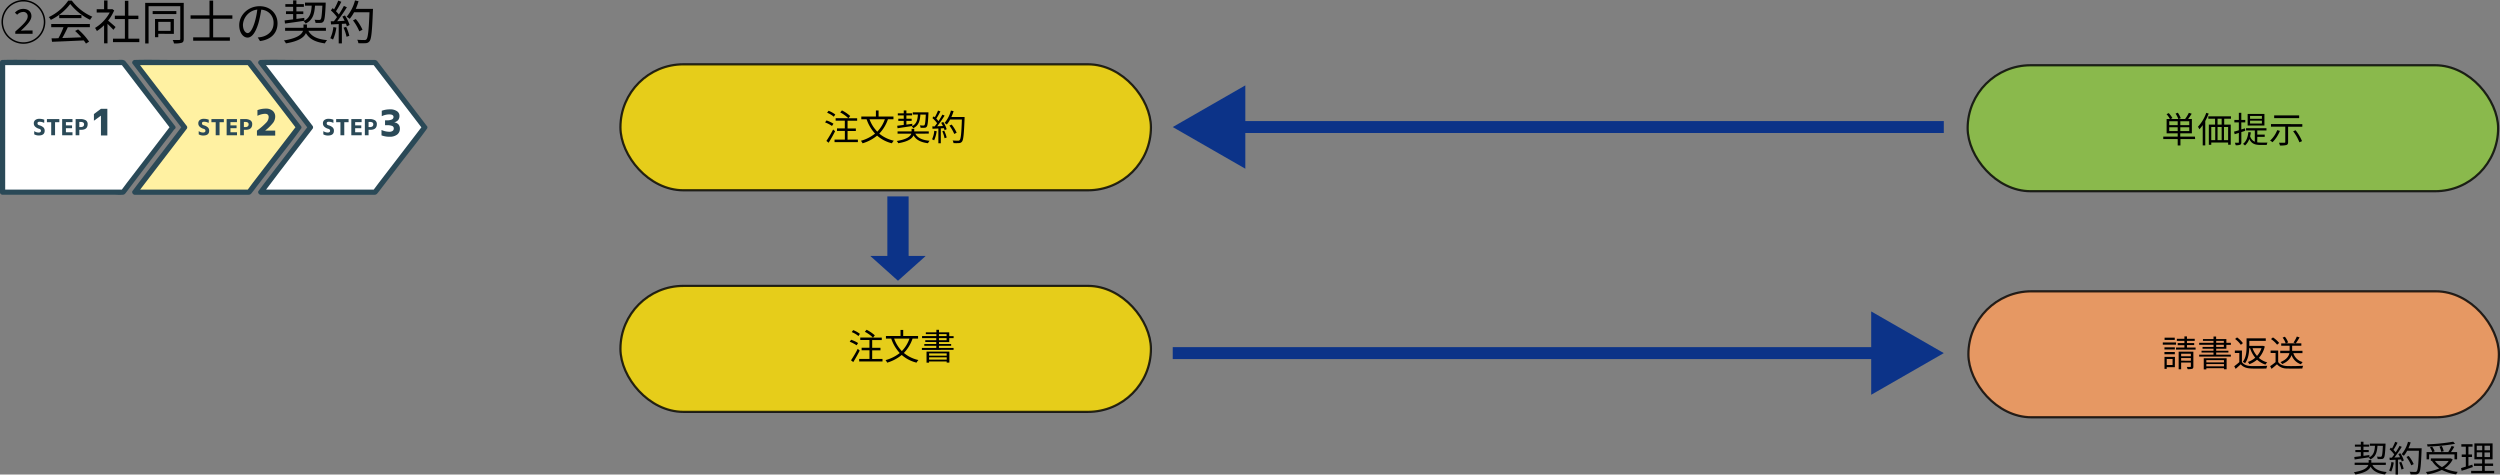 <svg xmlns="http://www.w3.org/2000/svg" viewBox="0 0 1116.96 212.01"><rect x="0" y="0" width="1116.96" height="212.01" fill="#808080" stroke="none"/><defs><style>.cls-1{fill:#fff;}.cls-2{fill:#2a4957;}.cls-3{fill:#fff1a2;}.cls-4{fill:#ffe000;}.cls-4,.cls-5,.cls-6{stroke:#000;stroke-miterlimit:10;opacity:0.8;}.cls-5{fill:#8cc63f;}.cls-6{fill:#ff9d5c;}.cls-7{fill:#0c3388;}</style></defs><g id="Layer_2" data-name="Layer 2"><g id="ヘッダー"><polygon class="cls-1" points="77.17 56.88 55.01 85.84 1.16 85.84 1.16 27.93 55.01 27.93 77.17 56.88"/><path class="cls-2" d="M76.22,57l-7.46,9.74-12,15.63L54.05,86l1-.57H1.2l1.16,1.16V28.65L1.2,29.81H55.05l-1-.58L61.51,39l12,15.63,2.75,3.59c.89,1.17,2.91,0,2-1.17L67.64,43.19C63.8,38.18,60.1,33,56.1,28.13c-.81-1-2.56-.64-3.74-.64H17.86c-5.46,0-10.94-.15-16.4,0H1.2A1.18,1.18,0,0,0,0,28.65V86.56A1.18,1.18,0,0,0,1.2,87.72H50.63c1.44,0,3,.14,4.4,0,.76-.08,1.11-.69,1.53-1.24l2-2.65,7-9.21,7.72-10.08c1.54-2,3.16-4,4.63-6.05l.23-.3C79.13,57,77.11,55.85,76.22,57Z" transform="translate(-0.04 -0.72)"/><path class="cls-2" d="M19.78,55.64a4.54,4.54,0,0,0-2.08-.52c-.61,0-.91.24-.91.71s.26.7.79.86a4.48,4.48,0,0,1,1.9,1A2,2,0,0,1,20,59.12q0,2.13-2.67,2.13a4,4,0,0,1-2-.52V59.3a3.39,3.39,0,0,0,1.94.63,1.37,1.37,0,0,0,.8-.2.69.69,0,0,0,.27-.58.76.76,0,0,0-.19-.54,1.44,1.44,0,0,0-.65-.35,4.09,4.09,0,0,1-1.8-1,2,2,0,0,1-.56-1.44,1.81,1.81,0,0,1,.65-1.46,2.77,2.77,0,0,1,1.86-.55,5.62,5.62,0,0,1,2.18.4Z" transform="translate(-0.04 -0.72)"/><path class="cls-2" d="M26.55,53.92v1.4H24.64v5.83H22.92V55.32H21v-1.4Z" transform="translate(-0.04 -0.72)"/><path class="cls-2" d="M29.49,55.28v1.47h2.74V58H29.49V59.8h2.93v1.35H27.81V53.92h4.61v1.36Z" transform="translate(-0.04 -0.72)"/><path class="cls-2" d="M35.48,58.72v2.43H33.83V53.92h2a4.6,4.6,0,0,1,2.56.56,1.93,1.93,0,0,1,.81,1.7c0,1.7-1,2.54-2.9,2.54Zm0-1.23h.62a1.74,1.74,0,0,0,1.12-.31,1.09,1.09,0,0,0,.38-.9.94.94,0,0,0-.35-.81,1.94,1.94,0,0,0-1.15-.26h-.62Z" transform="translate(-0.04 -0.72)"/><path class="cls-2" d="M45.14,49.33H48V61.25H45.14V52.39h0L42,54.66v-3Z" transform="translate(-0.04 -0.72)"/><polygon class="cls-3" points="133.45 56.88 111.28 85.84 60.24 85.84 82.41 56.88 60.24 27.93 111.28 27.93 133.45 56.88"/><path class="cls-2" d="M132.49,57,125,66.76l-12,15.63L110.33,86l1-.57h-51l1,1.74,7.45-9.74,12-15.63,2.74-3.58a1.08,1.08,0,0,0,0-1.17L76,47.28,64,31.65l-2.74-3.59-1,1.75h51l-1-.58L117.78,39l12,15.63,2.74,3.59c.9,1.17,2.91,0,2-1.17L124.35,43.76l-11.8-15.42a1.77,1.77,0,0,0-1.38-.85c-.57,0-1.16,0-1.73,0H76.73c-5.39,0-10.8-.16-16.19,0h-.25c-.8,0-1.56,1-1,1.74L66.74,39l12,15.63,2.74,3.59V57L74,66.76,62,82.39,59.28,86c-.55.73.21,1.75,1,1.75h50.24c.73,0,1.26.06,1.8-.58,1.08-1.3,2.07-2.7,3.09-4l7-9.13c4-5.16,8.09-10.22,11.87-15.5l.21-.28C135.4,57,133.39,55.85,132.49,57Z" transform="translate(-0.04 -0.72)"/><path class="cls-2" d="M118.51,59.06v0H123v2.24h-8.16V59.09a30.35,30.35,0,0,0,4.24-3.68,3.69,3.69,0,0,0,1-2.35q0-1.5-1.68-1.5a8.4,8.4,0,0,0-3.34.91V49.93a10.45,10.45,0,0,1,3.76-.68,4.44,4.44,0,0,1,3,.94A3.27,3.27,0,0,1,123,52.78a4.72,4.72,0,0,1-.91,2.76A21,21,0,0,1,118.51,59.06Z" transform="translate(-0.04 -0.72)"/><path class="cls-2" d="M93.27,55.64a4.54,4.54,0,0,0-2.08-.52c-.61,0-.91.24-.91.71s.26.7.79.86a4.48,4.48,0,0,1,1.9,1,2,2,0,0,1,.52,1.45q0,2.13-2.67,2.13a4,4,0,0,1-2-.52V59.3a3.39,3.39,0,0,0,1.94.63,1.35,1.35,0,0,0,.8-.2.69.69,0,0,0,.27-.58.8.8,0,0,0-.18-.54,1.55,1.55,0,0,0-.66-.35,4.09,4.09,0,0,1-1.8-1,2,2,0,0,1-.55-1.44,1.81,1.81,0,0,1,.64-1.46,2.77,2.77,0,0,1,1.86-.55,5.58,5.58,0,0,1,2.18.4Z" transform="translate(-0.04 -0.72)"/><path class="cls-2" d="M100.05,53.92v1.4H98.13v5.83H96.41V55.32H94.5v-1.4Z" transform="translate(-0.04 -0.72)"/><path class="cls-2" d="M103,55.28v1.47h2.74V58H103V59.8h2.93v1.35H101.3V53.92h4.61v1.36Z" transform="translate(-0.04 -0.72)"/><path class="cls-2" d="M109,58.72v2.43h-1.65V53.92h2a4.6,4.6,0,0,1,2.56.56,1.93,1.93,0,0,1,.81,1.7c0,1.7-1,2.54-2.9,2.54Zm0-1.23h.62a1.72,1.72,0,0,0,1.12-.31,1.09,1.09,0,0,0,.38-.9.94.94,0,0,0-.35-.81,1.94,1.94,0,0,0-1.15-.26H109Z" transform="translate(-0.04 -0.72)"/><polygon class="cls-1" points="189.73 56.88 167.56 85.84 116.52 85.84 138.69 56.88 116.52 27.93 167.56 27.93 189.73 56.88"/><path class="cls-2" d="M188.77,57l-7.46,9.74-12,15.63L166.6,86l1-.57h-51l1,1.74L125,77.4l12-15.63,2.75-3.58a1.12,1.12,0,0,0,0-1.17l-7.46-9.74-12-15.63-2.75-3.59-1,1.75h51l-1-.58L174.06,39,186,54.6l2.75,3.59c.89,1.17,2.91,0,2-1.17L180.62,43.76l-11.8-15.42a1.73,1.73,0,0,0-1.37-.85c-.58,0-1.16,0-1.74,0H133c-5.38,0-10.8-.16-16.18,0h-.26c-.79,0-1.55,1-1,1.74L123,39,135,54.6l2.75,3.59V57l-7.46,9.74-12,15.63L115.56,86c-.55.73.21,1.75,1,1.75h50.25c.72,0,1.26.06,1.79-.58,1.09-1.3,2.07-2.7,3.1-4l7-9.13c3.95-5.16,8.09-10.22,11.86-15.5.07-.1.15-.19.22-.28C191.68,57,189.66,55.85,188.77,57Z" transform="translate(-0.04 -0.72)"/><path class="cls-2" d="M174.09,61.82a10.15,10.15,0,0,1-3.6-.62V58.79a8.66,8.66,0,0,0,3.48.8,2.41,2.41,0,0,0,1.49-.39,1.29,1.29,0,0,0,.51-1.09,1.15,1.15,0,0,0-.68-1.11,6.31,6.31,0,0,0-2.52-.34h-.7V54.48h.7a5.43,5.43,0,0,0,2.37-.38,1.22,1.22,0,0,0,.71-1.14c0-.75-.65-1.13-1.95-1.13a8,8,0,0,0-3.3.8V50.21a10.52,10.52,0,0,1,3.72-.63,5.13,5.13,0,0,1,3.07.81,2.44,2.44,0,0,1,1.12,2.08,2.92,2.92,0,0,1-.55,1.86,3.58,3.58,0,0,1-1.83,1.07v0a3,3,0,0,1,1.91.88,2.74,2.74,0,0,1,.66,1.93,3.17,3.17,0,0,1-1.21,2.63A5.41,5.41,0,0,1,174.09,61.82Z" transform="translate(-0.04 -0.72)"/><path class="cls-2" d="M149,55.64a4.53,4.53,0,0,0-2.07-.52c-.62,0-.92.24-.92.71s.26.7.79.86a4.41,4.41,0,0,1,1.9,1,2,2,0,0,1,.53,1.45c0,1.42-.9,2.13-2.68,2.13a4,4,0,0,1-2.05-.52V59.3a3.42,3.42,0,0,0,1.94.63,1.4,1.4,0,0,0,.81-.2.69.69,0,0,0,.27-.58.81.81,0,0,0-.19-.54,1.55,1.55,0,0,0-.66-.35,4.09,4.09,0,0,1-1.8-1,2,2,0,0,1-.55-1.44,1.81,1.81,0,0,1,.64-1.46,2.79,2.79,0,0,1,1.86-.55,5.54,5.54,0,0,1,2.18.4Z" transform="translate(-0.04 -0.72)"/><path class="cls-2" d="M155.78,53.92v1.4h-1.92v5.83h-1.72V55.32h-1.91v-1.4Z" transform="translate(-0.04 -0.72)"/><path class="cls-2" d="M158.72,55.28v1.47h2.73V58h-2.73V59.8h2.92v1.35H157V53.92h4.61v1.36Z" transform="translate(-0.04 -0.72)"/><path class="cls-2" d="M164.71,58.72v2.43h-1.66V53.92h2a4.59,4.59,0,0,1,2.55.56,1.93,1.93,0,0,1,.81,1.7c0,1.7-1,2.54-2.9,2.54Zm0-1.23h.62a1.71,1.71,0,0,0,1.11-.31,1.06,1.06,0,0,0,.38-.9.92.92,0,0,0-.35-.81,1.9,1.9,0,0,0-1.14-.26h-.62Z" transform="translate(-0.04 -0.72)"/><path d="M.71,10.5a9.79,9.79,0,1,1,9.79,9.79A9.8,9.8,0,0,1,.71,10.5Zm18.9,0a9.11,9.11,0,1,0-9.11,9.11A9.1,9.1,0,0,0,19.61,10.5ZM6.87,14.81c3.52-3.09,5.54-5,5.54-6.74a1.87,1.87,0,0,0-2.14-2A3.77,3.77,0,0,0,7.71,7.31l-1-.92a4.9,4.9,0,0,1,3.72-1.7c2.24,0,3.65,1.3,3.65,3.25S12,12,9.36,14.43c.63,0,1.41-.09,2.15-.09h3.08v1.47H6.87Z" transform="translate(-0.04 -0.72)"/><path d="M32.13,1a22.63,22.63,0,0,0,9.15,7.18,9,9,0,0,0-1,1.39,25.89,25.89,0,0,1-8.86-7.08A24,24,0,0,1,22.74,9.6a4.88,4.88,0,0,0-.9-1.24A22,22,0,0,0,30.53,1Zm-9.2,10.43H40.19v1.45H30.34c-.73,1.56-1.63,3.36-2.47,4.83,2.6-.08,5.56-.19,8.5-.31a32.48,32.48,0,0,0-2.77-2.84l1.32-.71a27.66,27.66,0,0,1,4.93,5.48l-1.4.86a13.4,13.4,0,0,0-1-1.41c-5.14.25-10.58.48-14.17.61l-.21-1.53c.9,0,1.95,0,3.09-.09a38.63,38.63,0,0,0,2.26-4.89H22.93Zm13.5-4V8.82H26.5V7.39Z" transform="translate(-0.04 -0.72)"/><path d="M50.71,14.05c-.54-.61-1.7-1.78-2.64-2.67v8.7H46.54V12a20.63,20.63,0,0,1-3.22,2.6,6.87,6.87,0,0,0-.82-1.4,18.27,18.27,0,0,0,6.58-6.89H43.24V4.83h3.3V.93h1.53v3.9h1.82l.28-.06.88.59a19.73,19.73,0,0,1-2.71,4.58c1,.77,2.81,2.39,3.34,2.85ZM62.28,18v1.53H50.52V18h5.32V9.24h-4.5V7.73h4.5V1.07h1.55V7.73h4.47V9.24H57.39V18Z" transform="translate(-0.04 -0.72)"/><path d="M82.13,18.12c0,1-.23,1.43-.86,1.7a11,11,0,0,1-3.51.3,4.6,4.6,0,0,0-.57-1.53c1.33,0,2.54,0,2.9,0s.5-.15.5-.49V3.49H66.42V20.14H64.91V2H82.13ZM78.83,7H68.25V5.67H78.83Zm-8.08,8.82v1.51H69.3V9.22h8.42v6.64Zm0-5.32v4h5.5v-4Z" transform="translate(-0.04 -0.72)"/><path d="M95.27,9.1v8.29h7.48v1.53H86.35V17.39h7.29V9.1H85.18V7.56h8.46V1h1.63V7.56h8.59V9.1Z" transform="translate(-0.04 -0.72)"/><path d="M115.2,17.45A13.79,13.79,0,0,0,117,17.2c2.67-.59,5.27-2.56,5.27-6.15a5.77,5.77,0,0,0-5.52-6,46.57,46.57,0,0,1-1.24,6c-1.28,4.26-2.94,6.46-4.87,6.46s-3.72-2.14-3.72-5.56c0-4.52,4-8.46,9.11-8.46,4.87,0,8,3.44,8,7.64,0,4.37-2.87,7.29-7.83,7.94Zm-1.36-6.8A34,34,0,0,0,115,5a7.25,7.25,0,0,0-6.42,6.72c0,2.63,1.22,3.78,2.12,3.78S112.77,14.16,113.84,10.65Z" transform="translate(-0.04 -0.72)"/><path d="M137.82,14.49c1.37,2.54,4.14,3.78,8.38,4.16a5.49,5.49,0,0,0-1,1.45c-4.15-.55-6.88-1.87-8.48-4.6-.8,1.83-3,3.61-8.92,4.6a5.83,5.83,0,0,0-.91-1.31c6.13-1,8-2.72,8.53-4.3h-8V13.15h8.21V11.64h1.55v1.51h8.48v1.34ZM127.2,9.85,131,9.37V7h-3.19V5.76H131v-2h-3.47V2.57H131V.91h1.47V2.57h3.34V3.8h-3.34v2h3.08V7h-3.08V9.18L136,8.7,136,10c-3.1.48-6.32.92-8.63,1.24Zm13.58-6.61c-.27,3.84-1,6.44-4.18,8a4.15,4.15,0,0,0-.92-1.1c2.79-1.34,3.42-3.56,3.63-6.9h-3V1.89h9.24s0,.47,0,.65c-.23,5.25-.47,7.14-1,7.79a1.53,1.53,0,0,1-1.26.61,21.45,21.45,0,0,1-2.29,0,3.37,3.37,0,0,0-.44-1.4c.9.08,1.72.08,2.06.08a.76.76,0,0,0,.67-.23c.36-.4.57-2,.78-6.15Z" transform="translate(-0.04 -0.72)"/><path d="M150.32,13.06a18.82,18.82,0,0,1-1.49,5.34,5.51,5.51,0,0,0-1.22-.59,15.13,15.13,0,0,0,1.36-5Zm3.84-5.43a17.28,17.28,0,0,1,2.08,4.26l-1.24.59a6.73,6.73,0,0,0-.4-1.2l-1.81.1v8.74h-1.42V11.47l-3.43.17-.12-1.41c.42,0,.9,0,1.38,0a22.78,22.78,0,0,0,1.41-1.87,18.22,18.22,0,0,0-2.75-3l.8-1q.32.25.63.54a28.79,28.79,0,0,0,1.87-3.9l1.38.52a36.25,36.25,0,0,1-2.39,4.22,16.89,16.89,0,0,1,1.28,1.45c.86-1.32,1.66-2.69,2.25-3.82l1.34.59a67.66,67.66,0,0,1-4.35,6.25L154,10a18.45,18.45,0,0,0-1-1.87Zm.55,5.1a18.68,18.68,0,0,1,1.4,4l-1.24.42a20.72,20.72,0,0,0-1.34-4.07Zm11.94-7.25c-.38,9.41-.67,12.66-1.53,13.69a2.15,2.15,0,0,1-1.74.84,24.07,24.07,0,0,1-3.24,0,3.58,3.58,0,0,0-.5-1.53c1.41.12,2.69.12,3.21.12a1,1,0,0,0,.9-.31c.7-.71,1.05-3.91,1.37-12.09h-6.89a16.49,16.49,0,0,1-1.95,2.94,10.48,10.48,0,0,0-1.36-.93A18.42,18.42,0,0,0,158.65.91l1.58.35A28.1,28.1,0,0,1,159,4.69h7.7Zm-6.07,9.24a22.1,22.1,0,0,0-2.83-4.89L159,9.22A21,21,0,0,1,162,14Z" transform="translate(-0.04 -0.72)"/><rect class="cls-4" x="277.21" y="28.74" width="237" height="56.27" rx="28.13"/><rect class="cls-5" x="879.12" y="29.16" width="237" height="56.27" rx="28.13"/><rect class="cls-4" x="277.21" y="127.74" width="237" height="56.27" rx="28.13"/><rect class="cls-6" x="879.46" y="130.16" width="237" height="56.27" rx="28.13"/><polygon class="cls-7" points="868.46 157.76 836.02 139.14 836.02 155.09 523.96 155.09 523.96 160.43 836.02 160.43 836.02 176.38 868.46 157.76"/><polygon class="cls-7" points="523.96 56.76 556.39 38.14 556.39 54.09 868.46 54.09 868.46 59.43 556.39 59.43 556.39 75.38 523.96 56.76"/><path d="M980.79,62.85h-6.56v2.86H973V62.85h-6.45V61.74H973V60.29h-4.95V53.9h1.48a12.5,12.5,0,0,0-1.51-2.19l1-.45a13.13,13.13,0,0,1,1.63,2.22l-.81.42h3.44a10.69,10.69,0,0,0-1.23-2.43l1-.4a10.41,10.41,0,0,1,1.31,2.46l-.91.37h2.85a16.72,16.72,0,0,0,1.68-2.78l1.28.41c-.49.8-1.09,1.68-1.61,2.37h1.68v6.39h-5.19v1.45h6.56Zm-11.54-6.23H973V54.91h-3.78ZM973,59.28V57.57h-3.78v1.71Zm5.17-4.37h-4v1.71h4Zm0,2.66h-4v1.71h4Z" transform="translate(-0.04 -0.72)"/><path d="M986.85,51.47a26,26,0,0,1-1.53,3.31v10.9h-1.14V56.62a17.07,17.07,0,0,1-1.49,1.86,8.72,8.72,0,0,0-.65-1.12,17.69,17.69,0,0,0,3.72-6.23Zm6.93,2.3v2.61h2.92v9h-1.16V64.4H988v1h-1.09V56.38h2.78V53.77h-3V52.7h10.12v1.07ZM988,63.34h1.77V57.45H988Zm4.64-9.57h-1.83v2.61h1.83Zm-1.83,3.68v5.89h1.83V57.45Zm4.72,0h-1.85v5.89h1.85Z" transform="translate(-0.04 -0.72)"/><path d="M1003.21,59.15c-.58.21-1.17.38-1.77.59v4.48c0,.66-.14,1-.54,1.16a4.57,4.57,0,0,1-2,.22,4.85,4.85,0,0,0-.36-1.1h1.49c.21,0,.29-.06.29-.3V60.09c-.66.23-1.28.42-1.86.6l-.28-1.16c.59-.14,1.32-.36,2.14-.62v-3.5h-2V54.3h2V51.12h1.1V54.3h1.77v1.11h-1.77v3.15l1.62-.5Zm5.33,5.17a11.67,11.67,0,0,0,1.5.1c.38,0,2.56,0,3.09,0a3.48,3.48,0,0,0-.35,1.06H1010c-2.3,0-4-.44-5-2.68a7.16,7.16,0,0,1-1.93,2.93,5.74,5.74,0,0,0-.87-.72c1.42-1.12,2.12-2.91,2.38-5.28l1.1.13a12.65,12.65,0,0,1-.32,1.71,3.77,3.77,0,0,0,2.09,2.47V59h-3.91V58h9.12v1h-4.09v1.87h3.31v1h-3.31Zm3.21-7.51h-7.5V51.63h7.5Zm-1.13-4.29h-5.29v1.27h5.29Zm0,2.1h-5.29V55.9h5.29Z" transform="translate(-0.04 -0.72)"/><path d="M1018.68,59.18a15.29,15.29,0,0,1-3.32,5.08,6.65,6.65,0,0,0-1.07-.72,12.21,12.21,0,0,0,3.17-4.68Zm10-3v1.17h-6.35v6.85c0,.75-.2,1.12-.76,1.31a10.36,10.36,0,0,1-2.89.21,6,6,0,0,0-.43-1.23c1.08,0,2.12,0,2.41,0s.4-.08.4-.33V57.31h-6.38V56.14Zm-1.41-2.69H1016.1V52.28h11.17Zm-1.6,5.43a19.93,19.93,0,0,1,2.88,4.86l-1.17.52a20.54,20.54,0,0,0-2.8-4.93Z" transform="translate(-0.04 -0.72)"/><path d="M371.76,57a13.87,13.87,0,0,0-3.09-1.59l.63-.89A13.71,13.71,0,0,1,372.42,56Zm1.39,2.35c-.83,1.68-1.95,3.65-2.89,5.14l-1-.8a47.24,47.24,0,0,0,3-5.12Zm-.57-6.48a11.07,11.07,0,0,0-3-1.78l.65-.88a11.61,11.61,0,0,1,3,1.68Zm10.75,10.21v1.14H372.9V63.08h4.61V59.21H374V58.09h3.49V54.64h-4.1V53.52h5.65a15.14,15.14,0,0,0-3.6-2.57l.77-.9a16.37,16.37,0,0,1,3.69,2.5l-.8,1H383v1.12h-4.28v3.45h3.7v1.12h-3.7v3.87Z" transform="translate(-0.04 -0.72)"/><path d="M396.76,54a17.27,17.27,0,0,1-3.88,6.42,15.34,15.34,0,0,0,6.5,3.16,5.57,5.57,0,0,0-.85,1.16,15.38,15.38,0,0,1-6.61-3.43,18.46,18.46,0,0,1-6.5,3.44,4.53,4.53,0,0,0-.75-1.13A17.5,17.5,0,0,0,391,60.41,18.18,18.18,0,0,1,387.22,54h-2.36V52.79h6.52V50.08h1.2v2.71h6.64V54Zm-8.23,0A15.42,15.42,0,0,0,392,59.54,15.15,15.15,0,0,0,395.38,54Z" transform="translate(-0.04 -0.72)"/><path d="M409,60.44c1,1.94,3.16,2.88,6.39,3.17a4.34,4.34,0,0,0-.74,1.1c-3.17-.41-5.25-1.42-6.46-3.5-.61,1.39-2.33,2.75-6.81,3.5a4.54,4.54,0,0,0-.69-1c4.68-.77,6.1-2.08,6.5-3.28h-6.13v-1h6.26V58.26h1.19v1.16H415v1Zm-8.1-3.54c.8-.09,1.81-.22,2.92-.37V54.72h-2.44v-.94h2.44V52.29h-2.65v-.94h2.65V50.08H405v1.27h2.54v.94H405v1.49h2.35v.94H405v1.67c.86-.11,1.76-.24,2.64-.37v1c-2.37.37-4.81.71-6.58,1Zm10.36-5c-.21,2.93-.79,4.91-3.19,6.1a2.9,2.9,0,0,0-.7-.83c2.13-1,2.61-2.72,2.77-5.27h-2.29v-1h7s0,.36,0,.5c-.18,4-.36,5.44-.77,5.94a1.16,1.16,0,0,1-1,.46,12.54,12.54,0,0,1-1.75,0,2.61,2.61,0,0,0-.33-1.07,15.43,15.43,0,0,0,1.57.07.59.59,0,0,0,.51-.18c.27-.3.43-1.51.59-4.69Z" transform="translate(-0.04 -0.72)"/><path d="M418.53,59.35a14.25,14.25,0,0,1-1.14,4.07,3.82,3.82,0,0,0-.93-.45,11.34,11.34,0,0,0,1-3.81Zm2.93-4.14A13,13,0,0,1,423,58.45l-.94.45a5.78,5.78,0,0,0-.31-.91l-1.37.08v6.66h-1.09v-6.6l-2.61.13-.1-1.07,1.06,0a17.74,17.74,0,0,0,1.07-1.43,13.82,13.82,0,0,0-2.09-2.3l.6-.77q.24.2.48.42a22.41,22.41,0,0,0,1.43-3l1.06.4a30.29,30.29,0,0,1-1.83,3.22,10.25,10.25,0,0,1,1,1.1c.65-1,1.26-2,1.71-2.91l1,.45a50.09,50.09,0,0,1-3.31,4.77l2.56-.12a15.86,15.86,0,0,0-.78-1.42Zm.41,3.88A14.07,14.07,0,0,1,423,62.17l-.95.32a16,16,0,0,0-1-3.11ZM431,53.57c-.29,7.17-.51,9.65-1.17,10.44a1.66,1.66,0,0,1-1.33.64,19,19,0,0,1-2.46,0,2.73,2.73,0,0,0-.38-1.17c1.07.09,2,.09,2.44.09a.77.77,0,0,0,.69-.24c.53-.54.8-3,1-9.22h-5.25a12.37,12.37,0,0,1-1.49,2.25,7.3,7.3,0,0,0-1-.71,13.92,13.92,0,0,0,2.85-5.54l1.2.28a20.72,20.72,0,0,1-1,2.6H431Zm-4.62,7a17.19,17.19,0,0,0-2.16-3.73l1-.47a16.59,16.59,0,0,1,2.24,3.65Z" transform="translate(-0.04 -0.72)"/><path d="M382.76,155a13.87,13.87,0,0,0-3.09-1.59l.63-.89a13.71,13.71,0,0,1,3.12,1.47Zm1.39,2.35c-.83,1.68-1.95,3.65-2.89,5.14l-1-.8a47.24,47.24,0,0,0,3-5.12Zm-.57-6.48a11.07,11.07,0,0,0-3-1.78l.65-.88a11.61,11.61,0,0,1,3,1.68Zm10.75,10.21v1.14H383.9v-1.14h4.61v-3.87H385v-1.12h3.49v-3.45h-4.1v-1.12h5.65a15.14,15.14,0,0,0-3.6-2.57l.77-.9a16.37,16.37,0,0,1,3.69,2.5l-.8,1H394v1.12h-4.28v3.45h3.7v1.12h-3.7v3.87Z" transform="translate(-0.04 -0.72)"/><path d="M407.76,152a17.27,17.27,0,0,1-3.88,6.42,15.34,15.34,0,0,0,6.5,3.16,5.57,5.57,0,0,0-.85,1.16,15.38,15.38,0,0,1-6.61-3.43,18.46,18.46,0,0,1-6.5,3.44,4.53,4.53,0,0,0-.75-1.13,17.5,17.5,0,0,0,6.36-3.17,18.18,18.18,0,0,1-3.81-6.45h-2.36v-1.17h6.52v-2.71h1.2v2.71h6.64V152Zm-8.23,0a15.42,15.42,0,0,0,3.44,5.58,15.15,15.15,0,0,0,3.41-5.58Z" transform="translate(-0.04 -0.72)"/><path d="M426.08,156.17v.88H411.93v-.88h6.43v-.95H413v-.81h5.34v-.88h-4.9v-.81h4.9v-.94H412v-.9h6.4V150h-4.72v-.8h4.72v-1.12h1.17v1.12h4.58v1.69h1.95v.9h-1.95v1.75h-4.58v.88H425v.81h-5.46v.95ZM414,157.8h10.21v4.91H423v-.49h-7.87v.53H414Zm1.15.82v1H423v-1Zm7.87,2.76v-1h-7.87v1Zm-3.47-10.5h3.41V150h-3.41Zm0,1.84h3.41v-.94h-3.41Z" transform="translate(-0.04 -0.72)"/><path d="M972.26,154.72h-5.92v-1h5.92Zm-.53,10.06H968.1v.74h-1v-5.36h4.67Zm0-7.93h-4.64v-.95h4.64ZM967.08,158h4.64v1h-4.64Zm4.61-5.41h-4.55v-1h4.55Zm-3.59,8.53v2.69h2.61v-2.69ZM981,156v.92h-8.74V156H976v-1.05h-3V154h3v-1h-3.38v-.9H976v-1.09h1.14v1.09h3.47v.9h-3.47v1h3.23v.88h-3.23V156Zm-1,8.49c0,.57-.12.86-.53,1a6.89,6.89,0,0,1-2.08.16,2.8,2.8,0,0,0-.34-1c.72,0,1.38,0,1.59,0s.24-.06.24-.26V162.7h-4.34v3h-1.11v-7.86H980Zm-5.46-5.73v1.13h4.34v-1.13Zm4.34,3.14V160.7h-4.34v1.16Z" transform="translate(-0.04 -0.72)"/><path d="M996.75,159.17v.88H982.6v-.88H989v-.95h-5.35v-.81H989v-.88h-4.9v-.81H989v-.94h-6.4v-.9H989V153h-4.72v-.8H989v-1.12h1.17v1.12h4.58v1.69h2v.9h-2v1.75H990.2v.88h5.46v.81H990.2v.95Zm-12.11,1.63h10.22v4.91h-1.19v-.49H985.8v.53h-1.16Zm1.16.82v1h7.87v-1Zm7.87,2.76v-1H985.8v1Zm-3.47-10.5h3.41V153H990.2Zm0,1.84h3.41v-.94H990.2Z" transform="translate(-0.04 -0.72)"/><path d="M1001.68,162.46c.79,1.19,2.21,1.72,4.13,1.8,1.75.06,5.33,0,7.22-.12a6,6,0,0,0-.4,1.22c-1.74.06-5,.1-6.82,0-2.12-.08-3.61-.64-4.64-1.89-.72.68-1.47,1.36-2.27,2.05l-.64-1.18a25.82,25.82,0,0,0,2.27-1.84v-4.05h-2v-1.12h3.18Zm-.46-7.66a11.57,11.57,0,0,0-2.58-2.63l.88-.7a11,11,0,0,1,2.61,2.56Zm3.73,1.49c-.05,2.14-.42,4.84-1.87,6.75a3.22,3.22,0,0,0-1-.66c1.55-2,1.69-4.77,1.69-6.83v-3.67h8.58V153H1005v2.24h5.93l.23,0,.75.26a11.44,11.44,0,0,1-2.64,5.12,9.29,9.29,0,0,0,3.73,2,3.75,3.75,0,0,0-.77,1,10,10,0,0,1-3.78-2.19,11.17,11.17,0,0,1-3.42,2,5.94,5.94,0,0,0-.67-1,9.25,9.25,0,0,0,3.28-1.9,12.43,12.43,0,0,1-2.29-4.24Zm1.49,0a10.31,10.31,0,0,0,2,3.45,9.86,9.86,0,0,0,2-3.45Z" transform="translate(-0.04 -0.72)"/><path d="M1017.89,162.46c.75,1.17,2.15,1.72,4,1.8s5.3,0,7.17-.12a5,5,0,0,0-.38,1.22c-1.75.06-5,.1-6.79,0a5.68,5.68,0,0,1-4.53-1.89c-.77.68-1.57,1.36-2.42,2.05l-.64-1.2a26.44,26.44,0,0,0,2.43-1.82v-4.05h-2.22v-1.12h3.39Zm-.49-7.73a11.19,11.19,0,0,0-2.72-2.53l.88-.72a12,12,0,0,1,2.78,2.47Zm7.26,3.75a5.88,5.88,0,0,0,4.18,4,4.17,4.17,0,0,0-.75,1,6.6,6.6,0,0,1-4.21-4.11c-.5,1.44-1.63,2.91-4.18,4a5.73,5.73,0,0,0-.78-.88c2.77-1.12,3.69-2.65,4-4h-4.11v-1.07H1023a3.54,3.54,0,0,0,0-.45v-1.78h-3.75v-1.06h2a8.73,8.73,0,0,0-1.37-2.57l1-.4a8.68,8.68,0,0,1,1.46,2.54l-1,.43h6.9v1.06h-4.1V157a3.24,3.24,0,0,1,0,.44h4.6v1.07Zm2.8-7c-.56.92-1.2,2-1.72,2.64l-1-.35a15.79,15.79,0,0,0,1.49-2.69Z" transform="translate(-0.04 -0.72)"/><polygon class="cls-7" points="413.46 114.48 401.2 125.44 388.96 114.48 388.96 114.36 396.45 114.36 396.45 87.76 405.96 87.76 405.96 114.36 413.46 114.36 413.46 114.48"/><path d="M1060,208.44c1,1.94,3.16,2.88,6.39,3.17a4.34,4.34,0,0,0-.74,1.1c-3.17-.41-5.25-1.42-6.46-3.5-.61,1.39-2.33,2.75-6.81,3.5a4.54,4.54,0,0,0-.69-1c4.68-.77,6.1-2.08,6.5-3.28h-6.13v-1h6.26v-1.16h1.19v1.16H1066v1Zm-8.1-3.54c.8-.09,1.81-.22,2.92-.37v-1.81h-2.44v-.94h2.44v-1.49h-2.65v-.94h2.65v-1.27H1056v1.27h2.54v.94H1056v1.49h2.35v.94H1056v1.67c.86-.11,1.76-.24,2.64-.37v1c-2.37.37-4.81.71-6.58,1Zm10.36-5c-.21,2.93-.79,4.91-3.19,6.1a2.9,2.9,0,0,0-.7-.83c2.13-1,2.61-2.72,2.77-5.27h-2.29v-1h7s0,.36,0,.5c-.18,4-.36,5.44-.77,5.94a1.16,1.16,0,0,1-1,.46,12.54,12.54,0,0,1-1.75,0,2.61,2.61,0,0,0-.33-1.07,15.43,15.43,0,0,0,1.57.07.59.59,0,0,0,.51-.18c.27-.3.43-1.51.59-4.69Z" transform="translate(-0.04 -0.72)"/><path d="M1069.53,207.35a14.25,14.25,0,0,1-1.14,4.07,3.82,3.82,0,0,0-.93-.45,11.34,11.34,0,0,0,1-3.81Zm2.93-4.14a13,13,0,0,1,1.58,3.24l-.94.45a5.78,5.78,0,0,0-.31-.91l-1.37.08v6.66h-1.09v-6.6l-2.61.13-.1-1.07,1.06,0a17.74,17.74,0,0,0,1.07-1.43,13.82,13.82,0,0,0-2.09-2.3l.6-.77.49.42a23.62,23.62,0,0,0,1.42-3l1.06.4a30.29,30.29,0,0,1-1.83,3.22,10.25,10.25,0,0,1,1,1.1c.65-1,1.26-2,1.71-2.91l1,.45a50.09,50.09,0,0,1-3.31,4.77l2.56-.12a15.86,15.86,0,0,0-.78-1.42Zm.41,3.88a14.07,14.07,0,0,1,1.08,3.08l-1,.32a16,16,0,0,0-1-3.11Zm9.11-5.52c-.29,7.17-.51,9.65-1.17,10.44a1.66,1.66,0,0,1-1.32.64,19.1,19.1,0,0,1-2.47,0,2.73,2.73,0,0,0-.38-1.17c1.07.09,2,.09,2.44.09a.77.77,0,0,0,.69-.24c.53-.54.8-3,1-9.22h-5.25a12.89,12.89,0,0,1-1.48,2.25,8,8,0,0,0-1-.71,13.92,13.92,0,0,0,2.85-5.54l1.2.28a20.72,20.72,0,0,1-1,2.6H1082Zm-4.62,7.05a17.19,17.19,0,0,0-2.16-3.73l1-.47a16.59,16.59,0,0,1,2.24,3.65Z" transform="translate(-0.04 -0.72)"/><path d="M1095.87,206a10,10,0,0,1-3.67,4,20.34,20.34,0,0,0,5.93,1.55,4.23,4.23,0,0,0-.72,1.11,18.8,18.8,0,0,1-6.39-2,21.68,21.68,0,0,1-6.45,2,4.57,4.57,0,0,0-.71-1.06,22.33,22.33,0,0,0,6-1.6,11.4,11.4,0,0,1-3.23-3.3l.16-.06h-.69v-1.11h8.72l.24,0Zm-10.55-.06h-1.12v-3.25h2.55a11.63,11.63,0,0,0-1.06-2.12l1-.28a9.11,9.11,0,0,1,1.14,2.09l-.94.31h7a20.86,20.86,0,0,0,1.49-2.72l1.2.36a27.73,27.73,0,0,1-1.48,2.36h2.74v3.25h-1.17v-2.2h-11.33Zm11.61-6.93a84.62,84.62,0,0,1-12.3,1.23,3.43,3.43,0,0,0-.27-1,84.5,84.5,0,0,0,11.73-1.18Zm-9,7.65a9.48,9.48,0,0,0,3.14,2.75,8.7,8.7,0,0,0,3-2.75Zm2.8-4.07a9.29,9.29,0,0,0-.79-2.35L1091,200a10,10,0,0,1,.85,2.32Z" transform="translate(-0.04 -0.72)"/><path d="M1104.86,209.4c-1.71.58-3.54,1.2-5,1.66l-.28-1.2c.6-.17,1.33-.4,2.15-.67v-4.3h-1.83v-1.12h1.83v-3.48h-2v-1.12h5v1.12h-1.84v3.48h1.61v1.12h-1.61v4l1.74-.58Zm9.55,1.7v1.08h-10.3V211.1H1109v-2.2h-3.63v-1.08H1109v-1.88h-3.44v-7.12h8.13v7.12h-3.49v1.88h3.73v1.08h-3.73v2.2Zm-7.79-9.22h2.43v-2h-2.43Zm0,3h2.43v-2.05h-2.43Zm5.91-5h-2.45v2h2.45Zm0,3h-2.45v2.05h2.45Z" transform="translate(-0.04 -0.72)"/></g></g></svg>